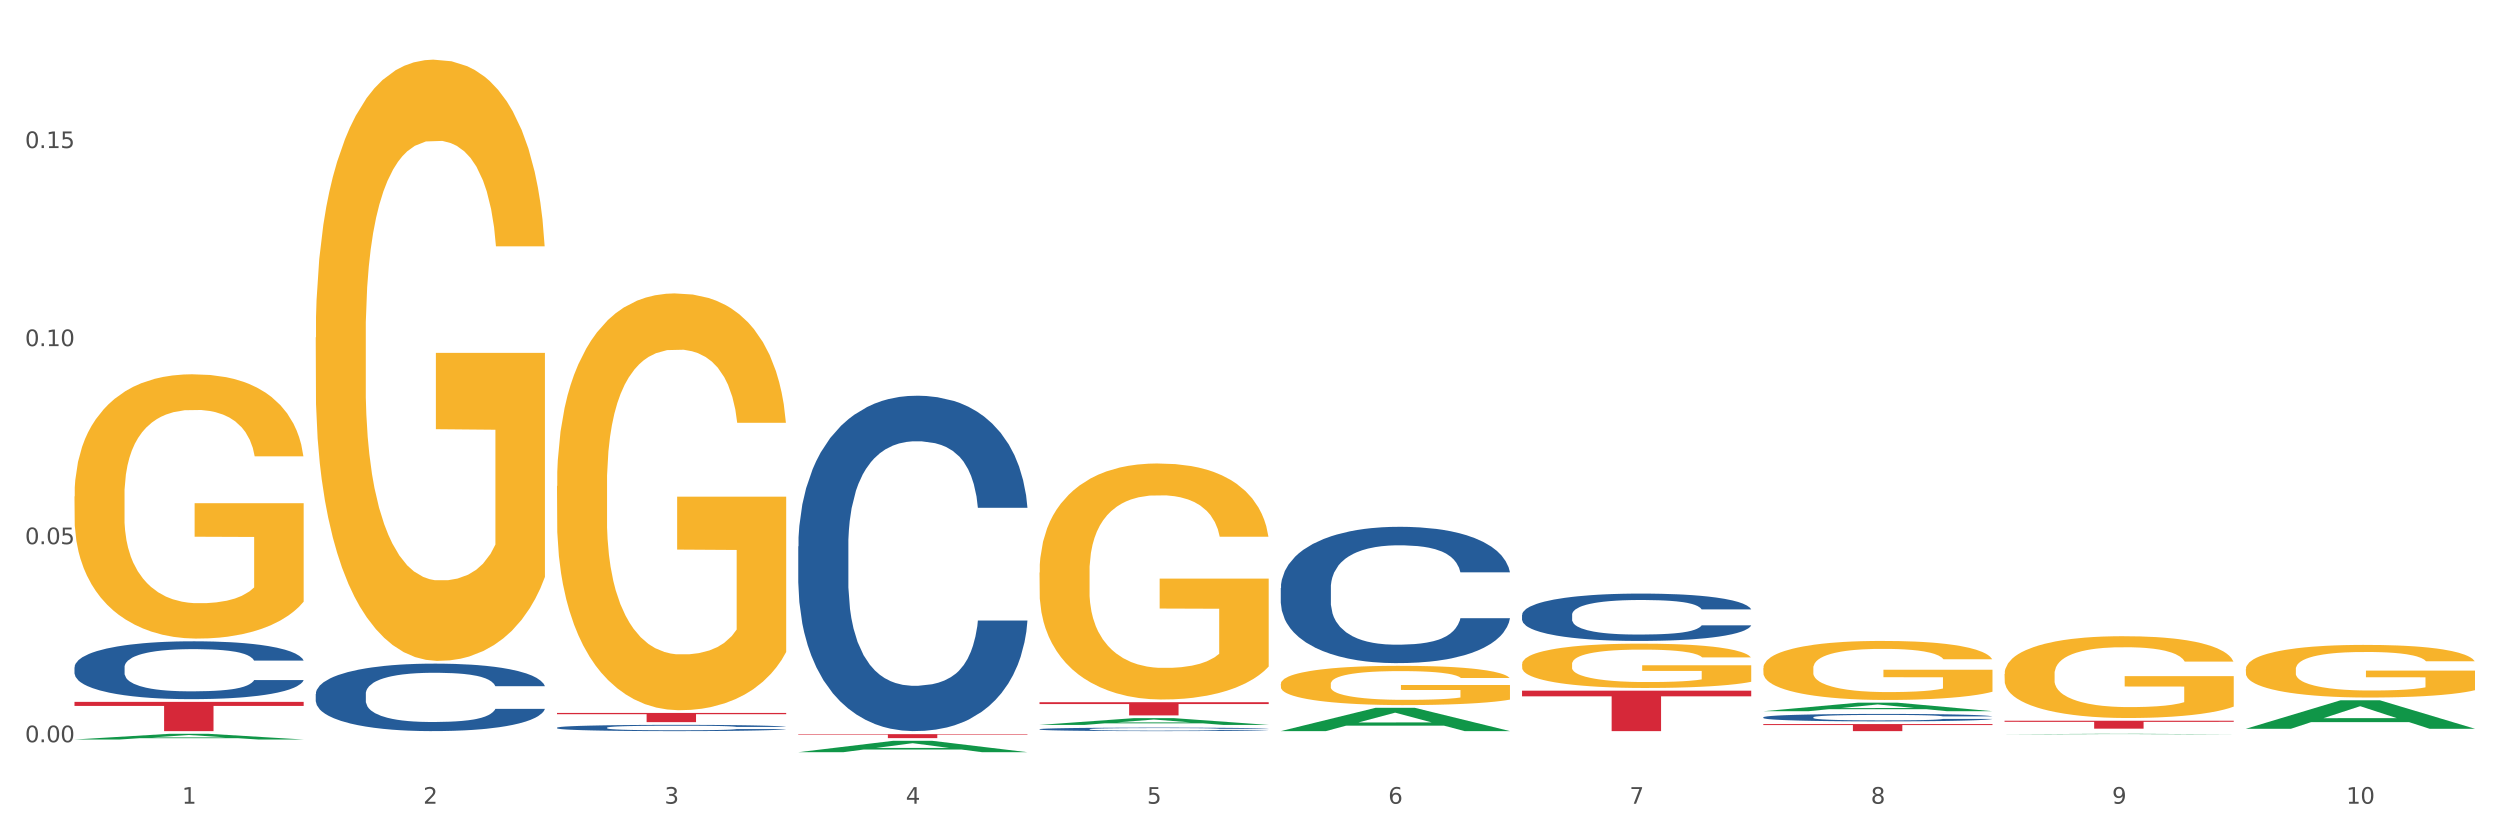 <?xml version="1.0" encoding="utf-8" standalone="no"?>
<!DOCTYPE svg PUBLIC "-//W3C//DTD SVG 1.1//EN"
  "http://www.w3.org/Graphics/SVG/1.1/DTD/svg11.dtd">
<svg xmlns:xlink="http://www.w3.org/1999/xlink" width="1080pt" height="360pt" viewBox="0 0 1080 360" xmlns="http://www.w3.org/2000/svg" version="1.1">
 <rect x="0" y="0" width="1080" height="360" fill="#333333" stroke="none"/>
 <defs>
  <style type="text/css">*{stroke-linejoin: round; stroke-linecap: butt}</style>
 </defs>
 <g id="figure_1">
  <g id="patch_1">
   <path d="M 0 360 
L 1080 360 
L 1080 0 
L 0 0 
z
" style="fill: #ffffff; stroke: #ffffff; stroke-linejoin: miter"/>
  </g>
  <g id="axes_1">
   <g id="matplotlib.axis_1">
    <g id="xtick_1">
     <g id="text_1">
      <!-- 1 -->
      <g style="fill: #4d4d4d" transform="translate(78.627 347.204) scale(0.096 -0.096)">
       <defs>
        <path id="DejaVuSans-31" d="M 794 531 
L 1825 531 
L 1825 4091 
L 703 3866 
L 703 4441 
L 1819 4666 
L 2450 4666 
L 2450 531 
L 3481 531 
L 3481 0 
L 794 0 
L 794 531 
z
" transform="scale(0.016)"/>
       </defs>
       <use xlink:href="#DejaVuSans-31"/>
      </g>
     </g>
    </g>
    <g id="xtick_2">
     <g id="text_2">
      <!-- 2 -->
      <g style="fill: #4d4d4d" transform="translate(182.851 347.204) scale(0.096 -0.096)">
       <defs>
        <path id="DejaVuSans-32" d="M 1228 531 
L 3431 531 
L 3431 0 
L 469 0 
L 469 531 
Q 828 903 1448 1529 
Q 2069 2156 2228 2338 
Q 2531 2678 2651 2914 
Q 2772 3150 2772 3378 
Q 2772 3750 2511 3984 
Q 2250 4219 1831 4219 
Q 1534 4219 1204 4116 
Q 875 4013 500 3803 
L 500 4441 
Q 881 4594 1212 4672 
Q 1544 4750 1819 4750 
Q 2544 4750 2975 4387 
Q 3406 4025 3406 3419 
Q 3406 3131 3298 2873 
Q 3191 2616 2906 2266 
Q 2828 2175 2409 1742 
Q 1991 1309 1228 531 
z
" transform="scale(0.016)"/>
       </defs>
       <use xlink:href="#DejaVuSans-32"/>
      </g>
     </g>
    </g>
    <g id="xtick_3">
     <g id="text_3">
      <!-- 3 -->
      <g style="fill: #4d4d4d" transform="translate(287.074 347.204) scale(0.096 -0.096)">
       <defs>
        <path id="DejaVuSans-33" d="M 2597 2516 
Q 3050 2419 3304 2112 
Q 3559 1806 3559 1356 
Q 3559 666 3084 287 
Q 2609 -91 1734 -91 
Q 1441 -91 1130 -33 
Q 819 25 488 141 
L 488 750 
Q 750 597 1062 519 
Q 1375 441 1716 441 
Q 2309 441 2620 675 
Q 2931 909 2931 1356 
Q 2931 1769 2642 2001 
Q 2353 2234 1838 2234 
L 1294 2234 
L 1294 2753 
L 1863 2753 
Q 2328 2753 2575 2939 
Q 2822 3125 2822 3475 
Q 2822 3834 2567 4026 
Q 2313 4219 1838 4219 
Q 1578 4219 1281 4162 
Q 984 4106 628 3988 
L 628 4550 
Q 988 4650 1302 4700 
Q 1616 4750 1894 4750 
Q 2613 4750 3031 4423 
Q 3450 4097 3450 3541 
Q 3450 3153 3228 2886 
Q 3006 2619 2597 2516 
z
" transform="scale(0.016)"/>
       </defs>
       <use xlink:href="#DejaVuSans-33"/>
      </g>
     </g>
    </g>
    <g id="xtick_4">
     <g id="text_4">
      <!-- 4 -->
      <g style="fill: #4d4d4d" transform="translate(391.298 347.204) scale(0.096 -0.096)">
       <defs>
        <path id="DejaVuSans-34" d="M 2419 4116 
L 825 1625 
L 2419 1625 
L 2419 4116 
z
M 2253 4666 
L 3047 4666 
L 3047 1625 
L 3713 1625 
L 3713 1100 
L 3047 1100 
L 3047 0 
L 2419 0 
L 2419 1100 
L 313 1100 
L 313 1709 
L 2253 4666 
z
" transform="scale(0.016)"/>
       </defs>
       <use xlink:href="#DejaVuSans-34"/>
      </g>
     </g>
    </g>
    <g id="xtick_5">
     <g id="text_5">
      <!-- 5 -->
      <g style="fill: #4d4d4d" transform="translate(495.522 347.204) scale(0.096 -0.096)">
       <defs>
        <path id="DejaVuSans-35" d="M 691 4666 
L 3169 4666 
L 3169 4134 
L 1269 4134 
L 1269 2991 
Q 1406 3038 1543 3061 
Q 1681 3084 1819 3084 
Q 2600 3084 3056 2656 
Q 3513 2228 3513 1497 
Q 3513 744 3044 326 
Q 2575 -91 1722 -91 
Q 1428 -91 1123 -41 
Q 819 9 494 109 
L 494 744 
Q 775 591 1075 516 
Q 1375 441 1709 441 
Q 2250 441 2565 725 
Q 2881 1009 2881 1497 
Q 2881 1984 2565 2268 
Q 2250 2553 1709 2553 
Q 1456 2553 1204 2497 
Q 953 2441 691 2322 
L 691 4666 
z
" transform="scale(0.016)"/>
       </defs>
       <use xlink:href="#DejaVuSans-35"/>
      </g>
     </g>
    </g>
    <g id="xtick_6">
     <g id="text_6">
      <!-- 6 -->
      <g style="fill: #4d4d4d" transform="translate(599.745 347.204) scale(0.096 -0.096)">
       <defs>
        <path id="DejaVuSans-36" d="M 2113 2584 
Q 1688 2584 1439 2293 
Q 1191 2003 1191 1497 
Q 1191 994 1439 701 
Q 1688 409 2113 409 
Q 2538 409 2786 701 
Q 3034 994 3034 1497 
Q 3034 2003 2786 2293 
Q 2538 2584 2113 2584 
z
M 3366 4563 
L 3366 3988 
Q 3128 4100 2886 4159 
Q 2644 4219 2406 4219 
Q 1781 4219 1451 3797 
Q 1122 3375 1075 2522 
Q 1259 2794 1537 2939 
Q 1816 3084 2150 3084 
Q 2853 3084 3261 2657 
Q 3669 2231 3669 1497 
Q 3669 778 3244 343 
Q 2819 -91 2113 -91 
Q 1303 -91 875 529 
Q 447 1150 447 2328 
Q 447 3434 972 4092 
Q 1497 4750 2381 4750 
Q 2619 4750 2861 4703 
Q 3103 4656 3366 4563 
z
" transform="scale(0.016)"/>
       </defs>
       <use xlink:href="#DejaVuSans-36"/>
      </g>
     </g>
    </g>
    <g id="xtick_7">
     <g id="text_7">
      <!-- 7 -->
      <g style="fill: #4d4d4d" transform="translate(703.969 347.204) scale(0.096 -0.096)">
       <defs>
        <path id="DejaVuSans-37" d="M 525 4666 
L 3525 4666 
L 3525 4397 
L 1831 0 
L 1172 0 
L 2766 4134 
L 525 4134 
L 525 4666 
z
" transform="scale(0.016)"/>
       </defs>
       <use xlink:href="#DejaVuSans-37"/>
      </g>
     </g>
    </g>
    <g id="xtick_8">
     <g id="text_8">
      <!-- 8 -->
      <g style="fill: #4d4d4d" transform="translate(808.193 347.204) scale(0.096 -0.096)">
       <defs>
        <path id="DejaVuSans-38" d="M 2034 2216 
Q 1584 2216 1326 1975 
Q 1069 1734 1069 1313 
Q 1069 891 1326 650 
Q 1584 409 2034 409 
Q 2484 409 2743 651 
Q 3003 894 3003 1313 
Q 3003 1734 2745 1975 
Q 2488 2216 2034 2216 
z
M 1403 2484 
Q 997 2584 770 2862 
Q 544 3141 544 3541 
Q 544 4100 942 4425 
Q 1341 4750 2034 4750 
Q 2731 4750 3128 4425 
Q 3525 4100 3525 3541 
Q 3525 3141 3298 2862 
Q 3072 2584 2669 2484 
Q 3125 2378 3379 2068 
Q 3634 1759 3634 1313 
Q 3634 634 3220 271 
Q 2806 -91 2034 -91 
Q 1263 -91 848 271 
Q 434 634 434 1313 
Q 434 1759 690 2068 
Q 947 2378 1403 2484 
z
M 1172 3481 
Q 1172 3119 1398 2916 
Q 1625 2713 2034 2713 
Q 2441 2713 2670 2916 
Q 2900 3119 2900 3481 
Q 2900 3844 2670 4047 
Q 2441 4250 2034 4250 
Q 1625 4250 1398 4047 
Q 1172 3844 1172 3481 
z
" transform="scale(0.016)"/>
       </defs>
       <use xlink:href="#DejaVuSans-38"/>
      </g>
     </g>
    </g>
    <g id="xtick_9">
     <g id="text_9">
      <!-- 9 -->
      <g style="fill: #4d4d4d" transform="translate(912.416 347.204) scale(0.096 -0.096)">
       <defs>
        <path id="DejaVuSans-39" d="M 703 97 
L 703 672 
Q 941 559 1184 500 
Q 1428 441 1663 441 
Q 2288 441 2617 861 
Q 2947 1281 2994 2138 
Q 2813 1869 2534 1725 
Q 2256 1581 1919 1581 
Q 1219 1581 811 2004 
Q 403 2428 403 3163 
Q 403 3881 828 4315 
Q 1253 4750 1959 4750 
Q 2769 4750 3195 4129 
Q 3622 3509 3622 2328 
Q 3622 1225 3098 567 
Q 2575 -91 1691 -91 
Q 1453 -91 1209 -44 
Q 966 3 703 97 
z
M 1959 2075 
Q 2384 2075 2632 2365 
Q 2881 2656 2881 3163 
Q 2881 3666 2632 3958 
Q 2384 4250 1959 4250 
Q 1534 4250 1286 3958 
Q 1038 3666 1038 3163 
Q 1038 2656 1286 2365 
Q 1534 2075 1959 2075 
z
" transform="scale(0.016)"/>
       </defs>
       <use xlink:href="#DejaVuSans-39"/>
      </g>
     </g>
    </g>
    <g id="xtick_10">
     <g id="text_10">
      <!-- 10 -->
      <g style="fill: #4d4d4d" transform="translate(1013.586 347.204) scale(0.096 -0.096)">
       <defs>
        <path id="DejaVuSans-30" d="M 2034 4250 
Q 1547 4250 1301 3770 
Q 1056 3291 1056 2328 
Q 1056 1369 1301 889 
Q 1547 409 2034 409 
Q 2525 409 2770 889 
Q 3016 1369 3016 2328 
Q 3016 3291 2770 3770 
Q 2525 4250 2034 4250 
z
M 2034 4750 
Q 2819 4750 3233 4129 
Q 3647 3509 3647 2328 
Q 3647 1150 3233 529 
Q 2819 -91 2034 -91 
Q 1250 -91 836 529 
Q 422 1150 422 2328 
Q 422 3509 836 4129 
Q 1250 4750 2034 4750 
z
" transform="scale(0.016)"/>
       </defs>
       <use xlink:href="#DejaVuSans-31"/>
       <use xlink:href="#DejaVuSans-30" transform="translate(63.623 0)"/>
      </g>
     </g>
    </g>
    <g id="xtick_11"/>
    <g id="xtick_12"/>
    <g id="xtick_13"/>
    <g id="xtick_14"/>
    <g id="xtick_15"/>
    <g id="xtick_16"/>
    <g id="xtick_17"/>
    <g id="xtick_18"/>
    <g id="xtick_19"/>
   </g>
   <g id="matplotlib.axis_2">
    <g id="ytick_1">
     <g id="text_11">
      <!-- 0.00 -->
      <g style="fill: #4d4d4d" transform="translate(10.8 320.652) scale(0.096 -0.096)">
       <defs>
        <path id="DejaVuSans-2e" d="M 684 794 
L 1344 794 
L 1344 0 
L 684 0 
L 684 794 
z
" transform="scale(0.016)"/>
       </defs>
       <use xlink:href="#DejaVuSans-30"/>
       <use xlink:href="#DejaVuSans-2e" transform="translate(63.623 0)"/>
       <use xlink:href="#DejaVuSans-30" transform="translate(95.41 0)"/>
       <use xlink:href="#DejaVuSans-30" transform="translate(159.033 0)"/>
      </g>
     </g>
    </g>
    <g id="ytick_2">
     <g id="text_12">
      <!-- 0.05 -->
      <g style="fill: #4d4d4d" transform="translate(10.8 235.09) scale(0.096 -0.096)">
       <use xlink:href="#DejaVuSans-30"/>
       <use xlink:href="#DejaVuSans-2e" transform="translate(63.623 0)"/>
       <use xlink:href="#DejaVuSans-30" transform="translate(95.41 0)"/>
       <use xlink:href="#DejaVuSans-35" transform="translate(159.033 0)"/>
      </g>
     </g>
    </g>
    <g id="ytick_3">
     <g id="text_13">
      <!-- 0.10 -->
      <g style="fill: #4d4d4d" transform="translate(10.8 149.529) scale(0.096 -0.096)">
       <use xlink:href="#DejaVuSans-30"/>
       <use xlink:href="#DejaVuSans-2e" transform="translate(63.623 0)"/>
       <use xlink:href="#DejaVuSans-31" transform="translate(95.41 0)"/>
       <use xlink:href="#DejaVuSans-30" transform="translate(159.033 0)"/>
      </g>
     </g>
    </g>
    <g id="ytick_4">
     <g id="text_14">
      <!-- 0.15 -->
      <g style="fill: #4d4d4d" transform="translate(10.8 63.967) scale(0.096 -0.096)">
       <use xlink:href="#DejaVuSans-30"/>
       <use xlink:href="#DejaVuSans-2e" transform="translate(63.623 0)"/>
       <use xlink:href="#DejaVuSans-31" transform="translate(95.41 0)"/>
       <use xlink:href="#DejaVuSans-35" transform="translate(159.033 0)"/>
      </g>
     </g>
    </g>
    <g id="ytick_5"/>
    <g id="ytick_6"/>
    <g id="ytick_7"/>
    <g id="ytick_8"/>
   </g>
   <g id="PolyCollection_1">
    <path d="M 32.175 319.466 
L 32.277 319.464 
L 73.107 317.007 
L 90.051 317.005 
L 131.187 319.471 
L 111.589 319.471 
L 102.709 318.897 
L 60.552 318.897 
L 60.246 318.906 
L 51.671 319.471 
L 32.175 319.471 
L 32.175 319.466 
L 65.86 318.554 
L 97.401 318.552 
L 81.783 317.531 
L 81.579 317.526 
L 81.375 317.533 
L 65.758 318.552 
L 65.86 318.554 
L 32.175 319.466 
z
" clip-path="url(#p1746f961ae)" style="fill: #109648"/>
    <path d="M 240.622 314.351 
L 240.739 314.349 
L 240.739 314.28 
L 241.09 314.186 
L 242.378 314.013 
L 244.016 313.882 
L 246.825 313.729 
L 248.347 313.665 
L 250.336 313.594 
L 254.432 313.478 
L 259.114 313.379 
L 262.391 313.324 
L 264.849 313.29 
L 270.349 313.228 
L 273.509 313.201 
L 276.786 313.179 
L 279.595 313.164 
L 284.277 313.147 
L 288.022 313.139 
L 292.352 313.137 
L 295.98 313.139 
L 300.779 313.149 
L 307.801 313.179 
L 310.493 313.196 
L 314.121 313.226 
L 317.866 313.265 
L 320.909 313.305 
L 324.42 313.361 
L 328.048 313.436 
L 331.559 313.529 
L 334.017 313.616 
L 336.007 313.707 
L 337.762 313.818 
L 339.049 313.939 
L 339.635 314.04 
L 318.217 314.04 
L 317.632 313.949 
L 316.462 313.85 
L 315.291 313.784 
L 314.004 313.729 
L 312.014 313.668 
L 310.259 313.628 
L 307.333 313.581 
L 304.641 313.552 
L 302.417 313.534 
L 299.725 313.519 
L 293.991 313.505 
L 289.894 313.505 
L 287.32 313.51 
L 284.16 313.522 
L 281.468 313.539 
L 278.308 313.569 
L 275.85 313.601 
L 273.392 313.643 
L 271.988 313.673 
L 269.881 313.727 
L 268.477 313.771 
L 266.604 313.848 
L 265.551 313.902 
L 263.678 314.043 
L 262.859 314.147 
L 262.508 314.218 
L 262.274 314.297 
L 262.274 314.682 
L 262.976 314.855 
L 263.561 314.929 
L 264.498 315.013 
L 266.253 315.122 
L 268.828 315.228 
L 271.52 315.304 
L 273.743 315.351 
L 275.85 315.386 
L 277.957 315.413 
L 280.532 315.438 
L 282.638 315.453 
L 285.798 315.467 
L 289.543 315.475 
L 292.469 315.475 
L 298.438 315.462 
L 301.13 315.45 
L 303.705 315.433 
L 306.513 315.406 
L 308.737 315.376 
L 310.025 315.354 
L 312.131 315.307 
L 313.77 315.258 
L 315.174 315.201 
L 316.11 315.151 
L 317.164 315.077 
L 317.983 314.993 
L 318.217 314.949 
L 339.635 314.949 
L 339.167 315.038 
L 338.347 315.124 
L 336.709 315.24 
L 335.421 315.307 
L 333.432 315.388 
L 331.325 315.458 
L 328.399 315.534 
L 325.707 315.591 
L 322.899 315.64 
L 319.856 315.685 
L 314.355 315.746 
L 312.365 315.764 
L 308.152 315.793 
L 304.875 315.811 
L 300.077 315.828 
L 295.161 315.838 
L 290.011 315.84 
L 285.447 315.835 
L 280.414 315.82 
L 277.254 315.806 
L 273.743 315.783 
L 269.647 315.749 
L 265.785 315.707 
L 262.157 315.657 
L 258.763 315.601 
L 255.603 315.537 
L 251.507 315.43 
L 248.464 315.327 
L 246.24 315.23 
L 244.718 315.149 
L 243.197 315.045 
L 242.378 314.974 
L 241.09 314.801 
L 240.622 314.64 
L 240.622 314.351 
z
" clip-path="url(#p1746f961ae)" style="fill: #255c99"/>
    <path d="M 344.846 236.047 
L 344.963 235.915 
L 344.963 232.21 
L 345.314 227.181 
L 346.601 217.919 
L 348.24 210.905 
L 351.049 202.701 
L 352.57 199.26 
L 354.56 195.423 
L 358.656 189.204 
L 363.338 183.911 
L 366.615 180.999 
L 369.072 179.147 
L 374.573 175.839 
L 377.733 174.383 
L 381.01 173.192 
L 383.819 172.398 
L 388.5 171.472 
L 392.245 171.075 
L 396.576 170.943 
L 400.204 171.075 
L 405.002 171.604 
L 412.025 173.192 
L 414.716 174.118 
L 418.344 175.706 
L 422.09 177.824 
L 425.133 179.941 
L 428.644 182.984 
L 432.272 186.954 
L 435.783 191.983 
L 438.241 196.614 
L 440.23 201.51 
L 441.986 207.465 
L 443.273 213.949 
L 443.858 219.374 
L 422.441 219.374 
L 421.856 214.478 
L 420.685 209.185 
L 419.515 205.612 
L 418.227 202.701 
L 416.238 199.393 
L 414.482 197.276 
L 411.556 194.761 
L 408.865 193.173 
L 406.641 192.247 
L 403.949 191.453 
L 398.214 190.659 
L 394.118 190.659 
L 391.543 190.924 
L 388.383 191.586 
L 385.691 192.512 
L 382.531 194.1 
L 380.074 195.82 
L 377.616 198.07 
L 376.211 199.657 
L 374.105 202.569 
L 372.7 204.951 
L 370.828 209.053 
L 369.775 211.964 
L 367.902 219.506 
L 367.083 225.064 
L 366.732 228.902 
L 366.498 233.136 
L 366.498 253.779 
L 367.2 263.042 
L 367.785 267.012 
L 368.721 271.511 
L 370.477 277.333 
L 373.052 283.023 
L 375.743 287.125 
L 377.967 289.64 
L 380.074 291.492 
L 382.18 292.948 
L 384.755 294.271 
L 386.862 295.065 
L 390.022 295.859 
L 393.767 296.256 
L 396.693 296.256 
L 402.662 295.594 
L 405.353 294.933 
L 407.928 294.006 
L 410.737 292.551 
L 412.961 290.963 
L 414.248 289.772 
L 416.355 287.258 
L 417.993 284.611 
L 419.398 281.568 
L 420.334 278.921 
L 421.387 274.951 
L 422.207 270.452 
L 422.441 268.07 
L 443.858 268.07 
L 443.39 272.834 
L 442.571 277.465 
L 440.932 283.685 
L 439.645 287.258 
L 437.655 291.624 
L 435.549 295.33 
L 432.623 299.432 
L 429.931 302.475 
L 427.122 305.122 
L 424.079 307.504 
L 418.579 310.812 
L 416.589 311.738 
L 412.376 313.326 
L 409.099 314.252 
L 404.3 315.179 
L 399.385 315.708 
L 394.235 315.84 
L 389.671 315.576 
L 384.638 314.782 
L 381.478 313.988 
L 377.967 312.797 
L 373.871 310.944 
L 370.009 308.695 
L 366.38 306.048 
L 362.986 303.004 
L 359.826 299.564 
L 355.73 293.874 
L 352.687 288.316 
L 350.464 283.156 
L 348.942 278.789 
L 347.421 273.231 
L 346.601 269.394 
L 345.314 260.131 
L 344.846 251.529 
L 344.846 236.047 
z
" clip-path="url(#p1746f961ae)" style="fill: #255c99"/>
    <path d="M 449.069 315.009 
L 449.187 315.007 
L 449.187 314.969 
L 449.538 314.916 
L 450.825 314.82 
L 452.464 314.746 
L 455.272 314.661 
L 456.794 314.625 
L 458.783 314.585 
L 462.88 314.52 
L 467.561 314.465 
L 470.838 314.435 
L 473.296 314.415 
L 478.797 314.381 
L 481.957 314.366 
L 485.234 314.353 
L 488.042 314.345 
L 492.724 314.335 
L 496.469 314.331 
L 500.799 314.33 
L 504.427 314.331 
L 509.226 314.337 
L 516.248 314.353 
L 518.94 314.363 
L 522.568 314.38 
L 526.313 314.402 
L 529.356 314.424 
L 532.867 314.455 
L 536.495 314.497 
L 540.006 314.549 
L 542.464 314.597 
L 544.454 314.649 
L 546.209 314.711 
L 547.497 314.778 
L 548.082 314.835 
L 526.664 314.835 
L 526.079 314.784 
L 524.909 314.729 
L 523.738 314.691 
L 522.451 314.661 
L 520.461 314.626 
L 518.706 314.604 
L 515.78 314.578 
L 513.088 314.562 
L 510.864 314.552 
L 508.173 314.544 
L 502.438 314.535 
L 498.342 314.535 
L 495.767 314.538 
L 492.607 314.545 
L 489.915 314.555 
L 486.755 314.571 
L 484.297 314.589 
L 481.84 314.613 
L 480.435 314.629 
L 478.328 314.66 
L 476.924 314.684 
L 475.051 314.727 
L 473.998 314.757 
L 472.126 314.836 
L 471.306 314.894 
L 470.955 314.934 
L 470.721 314.978 
L 470.721 315.193 
L 471.423 315.29 
L 472.009 315.331 
L 472.945 315.378 
L 474.7 315.439 
L 477.275 315.498 
L 479.967 315.541 
L 482.191 315.567 
L 484.297 315.586 
L 486.404 315.602 
L 488.979 315.615 
L 491.085 315.624 
L 494.245 315.632 
L 497.991 315.636 
L 500.916 315.636 
L 506.885 315.629 
L 509.577 315.622 
L 512.152 315.613 
L 514.961 315.597 
L 517.184 315.581 
L 518.472 315.568 
L 520.578 315.542 
L 522.217 315.515 
L 523.621 315.483 
L 524.558 315.455 
L 525.611 315.414 
L 526.43 315.367 
L 526.664 315.342 
L 548.082 315.342 
L 547.614 315.392 
L 546.795 315.44 
L 545.156 315.505 
L 543.869 315.542 
L 541.879 315.588 
L 539.772 315.626 
L 536.846 315.669 
L 534.155 315.701 
L 531.346 315.728 
L 528.303 315.753 
L 522.802 315.788 
L 520.813 315.797 
L 516.599 315.814 
L 513.322 315.824 
L 508.524 315.833 
L 503.608 315.839 
L 498.459 315.84 
L 493.894 315.837 
L 488.862 315.829 
L 485.702 315.821 
L 482.191 315.808 
L 478.094 315.789 
L 474.232 315.766 
L 470.604 315.738 
L 467.21 315.706 
L 464.05 315.671 
L 459.954 315.611 
L 456.911 315.553 
L 454.687 315.5 
L 453.166 315.454 
L 451.644 315.396 
L 450.825 315.356 
L 449.538 315.26 
L 449.069 315.17 
L 449.069 315.009 
z
" clip-path="url(#p1746f961ae)" style="fill: #255c99"/>
    <path d="M 553.293 254.038 
L 553.41 253.984 
L 553.41 252.478 
L 553.761 250.434 
L 555.049 246.669 
L 556.687 243.818 
L 559.496 240.483 
L 561.017 239.085 
L 563.007 237.525 
L 567.103 234.997 
L 571.785 232.846 
L 575.062 231.662 
L 577.52 230.909 
L 583.02 229.565 
L 586.18 228.973 
L 589.457 228.489 
L 592.266 228.166 
L 596.948 227.79 
L 600.693 227.628 
L 605.023 227.575 
L 608.651 227.628 
L 613.45 227.844 
L 620.472 228.489 
L 623.164 228.866 
L 626.792 229.511 
L 630.537 230.372 
L 633.58 231.232 
L 637.091 232.469 
L 640.719 234.083 
L 644.23 236.127 
L 646.688 238.009 
L 648.677 239.999 
L 650.433 242.42 
L 651.72 245.055 
L 652.306 247.261 
L 630.888 247.261 
L 630.303 245.27 
L 629.132 243.119 
L 627.962 241.667 
L 626.675 240.483 
L 624.685 239.139 
L 622.929 238.278 
L 620.004 237.256 
L 617.312 236.611 
L 615.088 236.234 
L 612.396 235.912 
L 606.661 235.589 
L 602.565 235.589 
L 599.99 235.696 
L 596.83 235.965 
L 594.139 236.342 
L 590.979 236.987 
L 588.521 237.687 
L 586.063 238.601 
L 584.659 239.246 
L 582.552 240.43 
L 581.148 241.398 
L 579.275 243.065 
L 578.222 244.248 
L 576.349 247.314 
L 575.53 249.573 
L 575.179 251.133 
L 574.945 252.854 
L 574.945 261.245 
L 575.647 265.01 
L 576.232 266.624 
L 577.168 268.452 
L 578.924 270.819 
L 581.499 273.132 
L 584.191 274.799 
L 586.414 275.821 
L 588.521 276.574 
L 590.628 277.166 
L 593.202 277.704 
L 595.309 278.026 
L 598.469 278.349 
L 602.214 278.51 
L 605.14 278.51 
L 611.109 278.241 
L 613.801 277.973 
L 616.375 277.596 
L 619.184 277.004 
L 621.408 276.359 
L 622.695 275.875 
L 624.802 274.853 
L 626.441 273.777 
L 627.845 272.54 
L 628.781 271.464 
L 629.835 269.851 
L 630.654 268.022 
L 630.888 267.054 
L 652.306 267.054 
L 651.837 268.99 
L 651.018 270.873 
L 649.38 273.401 
L 648.092 274.853 
L 646.103 276.628 
L 643.996 278.134 
L 641.07 279.801 
L 638.378 281.038 
L 635.569 282.114 
L 632.526 283.082 
L 627.026 284.427 
L 625.036 284.803 
L 620.823 285.449 
L 617.546 285.825 
L 612.747 286.202 
L 607.832 286.417 
L 602.682 286.471 
L 598.118 286.363 
L 593.085 286.04 
L 589.925 285.718 
L 586.414 285.234 
L 582.318 284.481 
L 578.456 283.566 
L 574.828 282.491 
L 571.434 281.253 
L 568.274 279.855 
L 564.177 277.542 
L 561.135 275.283 
L 558.911 273.186 
L 557.389 271.411 
L 555.868 269.152 
L 555.049 267.592 
L 553.761 263.827 
L 553.293 260.331 
L 553.293 254.038 
z
" clip-path="url(#p1746f961ae)" style="fill: #255c99"/>
    <path d="M 657.517 265.621 
L 657.634 265.602 
L 657.634 265.079 
L 657.985 264.369 
L 659.272 263.061 
L 660.911 262.07 
L 663.72 260.911 
L 665.241 260.426 
L 667.231 259.884 
L 671.327 259.005 
L 676.008 258.258 
L 679.285 257.847 
L 681.743 257.585 
L 687.244 257.118 
L 690.404 256.912 
L 693.681 256.744 
L 696.49 256.632 
L 701.171 256.501 
L 704.916 256.445 
L 709.247 256.427 
L 712.875 256.445 
L 717.673 256.52 
L 724.695 256.744 
L 727.387 256.875 
L 731.015 257.099 
L 734.76 257.398 
L 737.803 257.697 
L 741.314 258.127 
L 744.943 258.688 
L 748.454 259.398 
L 750.911 260.052 
L 752.901 260.743 
L 754.657 261.584 
L 755.944 262.5 
L 756.529 263.266 
L 735.112 263.266 
L 734.526 262.575 
L 733.356 261.827 
L 732.186 261.323 
L 730.898 260.911 
L 728.909 260.444 
L 727.153 260.145 
L 724.227 259.79 
L 721.535 259.566 
L 719.312 259.435 
L 716.62 259.323 
L 710.885 259.211 
L 706.789 259.211 
L 704.214 259.248 
L 701.054 259.342 
L 698.362 259.473 
L 695.202 259.697 
L 692.745 259.94 
L 690.287 260.257 
L 688.882 260.482 
L 686.776 260.893 
L 685.371 261.229 
L 683.499 261.808 
L 682.445 262.22 
L 680.573 263.285 
L 679.754 264.07 
L 679.402 264.612 
L 679.168 265.21 
L 679.168 268.125 
L 679.871 269.433 
L 680.456 269.993 
L 681.392 270.629 
L 683.148 271.451 
L 685.722 272.255 
L 688.414 272.834 
L 690.638 273.189 
L 692.745 273.45 
L 694.851 273.656 
L 697.426 273.843 
L 699.533 273.955 
L 702.693 274.067 
L 706.438 274.123 
L 709.364 274.123 
L 715.332 274.03 
L 718.024 273.936 
L 720.599 273.806 
L 723.408 273.6 
L 725.632 273.376 
L 726.919 273.208 
L 729.026 272.853 
L 730.664 272.479 
L 732.069 272.049 
L 733.005 271.675 
L 734.058 271.115 
L 734.877 270.479 
L 735.112 270.143 
L 756.529 270.143 
L 756.061 270.816 
L 755.242 271.47 
L 753.603 272.348 
L 752.316 272.853 
L 750.326 273.469 
L 748.22 273.992 
L 745.294 274.572 
L 742.602 275.002 
L 739.793 275.375 
L 736.75 275.712 
L 731.249 276.179 
L 729.26 276.31 
L 725.046 276.534 
L 721.769 276.665 
L 716.971 276.795 
L 712.055 276.87 
L 706.906 276.889 
L 702.341 276.852 
L 697.309 276.739 
L 694.149 276.627 
L 690.638 276.459 
L 686.542 276.197 
L 682.679 275.88 
L 679.051 275.506 
L 675.657 275.076 
L 672.497 274.59 
L 668.401 273.787 
L 665.358 273.002 
L 663.134 272.273 
L 661.613 271.657 
L 660.091 270.872 
L 659.272 270.33 
L 657.985 269.022 
L 657.517 267.807 
L 657.517 265.621 
z
" clip-path="url(#p1746f961ae)" style="fill: #255c99"/>
    <path d="M 761.74 309.86 
L 761.857 309.857 
L 761.857 309.775 
L 762.208 309.663 
L 763.496 309.457 
L 765.134 309.3 
L 767.943 309.118 
L 769.465 309.041 
L 771.454 308.956 
L 775.551 308.817 
L 780.232 308.7 
L 783.509 308.635 
L 785.967 308.594 
L 791.467 308.52 
L 794.627 308.488 
L 797.904 308.461 
L 800.713 308.443 
L 805.395 308.423 
L 809.14 308.414 
L 813.47 308.411 
L 817.098 308.414 
L 821.897 308.426 
L 828.919 308.461 
L 831.611 308.482 
L 835.239 308.517 
L 838.984 308.564 
L 842.027 308.611 
L 845.538 308.679 
L 849.166 308.767 
L 852.677 308.879 
L 855.135 308.982 
L 857.125 309.091 
L 858.88 309.224 
L 860.168 309.368 
L 860.753 309.489 
L 839.335 309.489 
L 838.75 309.38 
L 837.58 309.262 
L 836.409 309.183 
L 835.122 309.118 
L 833.132 309.044 
L 831.377 308.997 
L 828.451 308.941 
L 825.759 308.906 
L 823.535 308.885 
L 820.843 308.867 
L 815.109 308.85 
L 811.012 308.85 
L 808.438 308.856 
L 805.278 308.87 
L 802.586 308.891 
L 799.426 308.926 
L 796.968 308.965 
L 794.51 309.015 
L 793.106 309.05 
L 790.999 309.115 
L 789.595 309.168 
L 787.722 309.259 
L 786.669 309.324 
L 784.796 309.492 
L 783.977 309.616 
L 783.626 309.701 
L 783.392 309.795 
L 783.392 310.255 
L 784.094 310.461 
L 784.679 310.549 
L 785.616 310.649 
L 787.371 310.779 
L 789.946 310.906 
L 792.638 310.997 
L 794.862 311.053 
L 796.968 311.094 
L 799.075 311.127 
L 801.65 311.156 
L 803.756 311.174 
L 806.916 311.191 
L 810.661 311.2 
L 813.587 311.2 
L 819.556 311.186 
L 822.248 311.171 
L 824.823 311.15 
L 827.632 311.118 
L 829.855 311.082 
L 831.143 311.056 
L 833.249 311 
L 834.888 310.941 
L 836.292 310.873 
L 837.229 310.814 
L 838.282 310.726 
L 839.101 310.626 
L 839.335 310.573 
L 860.753 310.573 
L 860.285 310.679 
L 859.465 310.782 
L 857.827 310.92 
L 856.539 311 
L 854.55 311.097 
L 852.443 311.18 
L 849.517 311.271 
L 846.825 311.339 
L 844.017 311.398 
L 840.974 311.451 
L 835.473 311.524 
L 833.483 311.545 
L 829.27 311.58 
L 825.993 311.601 
L 821.195 311.622 
L 816.279 311.633 
L 811.13 311.636 
L 806.565 311.63 
L 801.533 311.613 
L 798.373 311.595 
L 794.862 311.568 
L 790.765 311.527 
L 786.903 311.477 
L 783.275 311.418 
L 779.881 311.351 
L 776.721 311.274 
L 772.625 311.147 
L 769.582 311.024 
L 767.358 310.909 
L 765.837 310.812 
L 764.315 310.688 
L 763.496 310.602 
L 762.208 310.396 
L 761.74 310.205 
L 761.74 309.86 
z
" clip-path="url(#p1746f961ae)" style="fill: #255c99"/>
    <path d="M 32.175 214.45 
L 32.292 214.345 
L 32.292 210.591 
L 32.526 207.358 
L 33.695 199.537 
L 35.448 193.071 
L 36.734 189.63 
L 38.02 186.814 
L 39.54 183.999 
L 41.41 181.079 
L 44.8 176.803 
L 46.904 174.613 
L 49.476 172.319 
L 54.152 168.982 
L 57.542 167.104 
L 61.049 165.54 
L 66.777 163.663 
L 70.517 162.829 
L 74.492 162.203 
L 79.285 161.786 
L 82.909 161.682 
L 90.858 161.994 
L 97.638 162.933 
L 100.911 163.663 
L 105.119 164.914 
L 107.34 165.749 
L 110.964 167.417 
L 114.705 169.607 
L 117.277 171.484 
L 121.134 175.03 
L 124.057 178.576 
L 126.745 182.956 
L 128.148 185.98 
L 129.2 188.796 
L 130.135 192.028 
L 131.071 197.138 
L 110.029 197.138 
L 109.211 193.488 
L 107.925 190.047 
L 106.054 186.71 
L 104.418 184.624 
L 101.612 182.017 
L 99.041 180.349 
L 96.352 179.097 
L 93.079 178.054 
L 90.507 177.533 
L 86.883 177.116 
L 79.752 177.22 
L 74.96 178.054 
L 71.686 179.097 
L 69.582 180.036 
L 67.712 181.079 
L 65.608 182.539 
L 63.153 184.728 
L 61.399 186.71 
L 59.646 189.213 
L 58.243 191.716 
L 56.957 194.636 
L 55.905 197.764 
L 55.087 200.997 
L 54.386 204.96 
L 53.801 211.53 
L 53.801 225.817 
L 54.035 229.049 
L 54.619 233.325 
L 55.321 236.558 
L 56.49 240.416 
L 57.542 243.023 
L 59.529 246.778 
L 61.75 249.906 
L 63.504 251.888 
L 65.257 253.556 
L 68.296 255.85 
L 71.686 257.728 
L 74.609 258.875 
L 78.583 259.918 
L 81.272 260.335 
L 83.61 260.543 
L 89.338 260.543 
L 93.429 260.23 
L 97.988 259.5 
L 101.495 258.562 
L 104.418 257.415 
L 107.691 255.538 
L 109.795 253.765 
L 109.795 231.969 
L 84.078 231.865 
L 84.078 217.37 
L 131.187 217.37 
L 131.187 259.918 
L 129.2 262.108 
L 126.979 264.089 
L 124.641 265.862 
L 121.134 268.052 
L 116.926 270.137 
L 113.185 271.597 
L 109.211 272.849 
L 104.535 273.996 
L 98.456 275.039 
L 94.715 275.456 
L 90.039 275.769 
L 84.545 275.873 
L 79.752 275.665 
L 75.076 275.143 
L 70.167 274.205 
L 65.374 272.849 
L 61.75 271.493 
L 58.126 269.825 
L 54.269 267.635 
L 51.229 265.549 
L 48.891 263.672 
L 46.32 261.273 
L 43.514 258.145 
L 41.41 255.329 
L 39.54 252.409 
L 37.552 248.655 
L 36.15 245.422 
L 34.747 241.355 
L 33.928 238.331 
L 32.993 233.638 
L 32.292 227.068 
L 32.175 214.45 
z
" clip-path="url(#p1746f961ae)" style="fill: #f7b32b"/>
    <path d="M 136.399 145.795 
L 136.516 145.558 
L 136.516 137.018 
L 136.749 129.664 
L 137.918 111.872 
L 139.672 97.164 
L 140.958 89.336 
L 142.244 82.931 
L 143.763 76.525 
L 145.634 69.883 
L 149.024 60.157 
L 151.128 55.175 
L 153.699 49.956 
L 158.375 42.365 
L 161.765 38.095 
L 165.272 34.537 
L 171 30.267 
L 174.741 28.369 
L 178.716 26.946 
L 183.508 25.997 
L 187.132 25.759 
L 195.081 26.471 
L 201.861 28.606 
L 205.135 30.267 
L 209.343 33.113 
L 211.564 35.011 
L 215.188 38.807 
L 218.928 43.789 
L 221.5 48.059 
L 225.358 56.124 
L 228.28 64.19 
L 230.969 74.153 
L 232.372 81.033 
L 233.424 87.438 
L 234.359 94.792 
L 235.294 106.416 
L 214.253 106.416 
L 213.434 98.113 
L 212.148 90.284 
L 210.278 82.693 
L 208.641 77.949 
L 205.836 72.018 
L 203.264 68.223 
L 200.576 65.376 
L 197.302 63.004 
L 194.731 61.818 
L 191.107 60.869 
L 183.976 61.106 
L 179.183 63.004 
L 175.91 65.376 
L 173.806 67.511 
L 171.936 69.883 
L 169.831 73.204 
L 167.377 78.186 
L 165.623 82.693 
L 163.87 88.387 
L 162.467 94.08 
L 161.181 100.722 
L 160.129 107.839 
L 159.311 115.193 
L 158.609 124.208 
L 158.025 139.153 
L 158.025 171.652 
L 158.259 179.006 
L 158.843 188.733 
L 159.544 196.087 
L 160.713 204.864 
L 161.765 210.794 
L 163.753 219.334 
L 165.974 226.451 
L 167.727 230.958 
L 169.481 234.754 
L 172.52 239.973 
L 175.91 244.243 
L 178.833 246.853 
L 182.807 249.225 
L 185.496 250.174 
L 187.834 250.648 
L 193.562 250.648 
L 197.653 249.936 
L 202.212 248.276 
L 205.719 246.141 
L 208.641 243.531 
L 211.915 239.261 
L 214.019 235.229 
L 214.019 185.649 
L 188.301 185.411 
L 188.301 152.437 
L 235.411 152.437 
L 235.411 249.225 
L 233.424 254.206 
L 231.203 258.714 
L 228.865 262.747 
L 225.358 267.728 
L 221.15 272.473 
L 217.409 275.794 
L 213.434 278.641 
L 208.758 281.25 
L 202.68 283.622 
L 198.939 284.571 
L 194.263 285.283 
L 188.769 285.52 
L 183.976 285.046 
L 179.3 283.859 
L 174.39 281.724 
L 169.598 278.641 
L 165.974 275.557 
L 162.35 271.761 
L 158.492 266.779 
L 155.453 262.035 
L 153.115 257.765 
L 150.543 252.309 
L 147.738 245.192 
L 145.634 238.787 
L 143.763 232.145 
L 141.776 223.605 
L 140.373 216.251 
L 138.97 206.999 
L 138.152 200.119 
L 137.217 189.444 
L 136.516 174.499 
L 136.399 145.795 
z
" clip-path="url(#p1746f961ae)" style="fill: #f7b32b"/>
    <path d="M 240.622 209.958 
L 240.739 209.794 
L 240.739 203.873 
L 240.973 198.775 
L 242.142 186.441 
L 243.895 176.245 
L 245.181 170.818 
L 246.467 166.378 
L 247.987 161.938 
L 249.857 157.333 
L 253.247 150.591 
L 255.351 147.137 
L 257.923 143.519 
L 262.599 138.257 
L 265.989 135.297 
L 269.496 132.83 
L 275.224 129.87 
L 278.965 128.554 
L 282.939 127.567 
L 287.732 126.909 
L 291.356 126.745 
L 299.305 127.238 
L 306.085 128.718 
L 309.358 129.87 
L 313.566 131.843 
L 315.788 133.159 
L 319.411 135.79 
L 323.152 139.243 
L 325.724 142.204 
L 329.581 147.795 
L 332.504 153.386 
L 335.193 160.293 
L 336.595 165.062 
L 337.647 169.503 
L 338.583 174.601 
L 339.518 182.659 
L 318.476 182.659 
L 317.658 176.903 
L 316.372 171.476 
L 314.502 166.214 
L 312.865 162.925 
L 310.06 158.813 
L 307.488 156.182 
L 304.799 154.209 
L 301.526 152.564 
L 298.954 151.742 
L 295.33 151.084 
L 288.2 151.248 
L 283.407 152.564 
L 280.134 154.209 
L 278.03 155.689 
L 276.159 157.333 
L 274.055 159.636 
L 271.6 163.089 
L 269.847 166.214 
L 268.093 170.161 
L 266.69 174.107 
L 265.405 178.712 
L 264.352 183.646 
L 263.534 188.744 
L 262.833 194.993 
L 262.248 205.353 
L 262.248 227.883 
L 262.482 232.981 
L 263.067 239.724 
L 263.768 244.822 
L 264.937 250.907 
L 265.989 255.018 
L 267.976 260.938 
L 270.197 265.872 
L 271.951 268.997 
L 273.704 271.628 
L 276.744 275.246 
L 280.134 278.206 
L 283.056 280.015 
L 287.031 281.659 
L 289.719 282.317 
L 292.057 282.646 
L 297.785 282.646 
L 301.877 282.153 
L 306.436 281.002 
L 309.943 279.522 
L 312.865 277.713 
L 316.138 274.752 
L 318.242 271.957 
L 318.242 237.586 
L 292.525 237.422 
L 292.525 214.563 
L 339.635 214.563 
L 339.635 281.659 
L 337.647 285.113 
L 335.426 288.238 
L 333.088 291.033 
L 329.581 294.487 
L 325.373 297.776 
L 321.632 300.078 
L 317.658 302.052 
L 312.982 303.861 
L 306.903 305.505 
L 303.163 306.163 
L 298.487 306.656 
L 292.992 306.821 
L 288.2 306.492 
L 283.524 305.67 
L 278.614 304.19 
L 273.821 302.052 
L 270.197 299.914 
L 266.574 297.282 
L 262.716 293.829 
L 259.677 290.54 
L 257.339 287.58 
L 254.767 283.797 
L 251.961 278.864 
L 249.857 274.424 
L 247.987 269.819 
L 246 263.899 
L 244.597 258.801 
L 243.194 252.387 
L 242.376 247.618 
L 241.441 240.217 
L 240.739 229.857 
L 240.622 209.958 
z
" clip-path="url(#p1746f961ae)" style="fill: #f7b32b"/>
    <path d="M 449.069 247.338 
L 449.186 247.244 
L 449.186 243.892 
L 449.42 241.005 
L 450.589 234.02 
L 452.343 228.246 
L 453.628 225.173 
L 454.914 222.658 
L 456.434 220.144 
L 458.304 217.536 
L 461.694 213.718 
L 463.799 211.762 
L 466.37 209.713 
L 471.046 206.733 
L 474.436 205.057 
L 477.943 203.66 
L 483.671 201.983 
L 487.412 201.238 
L 491.386 200.68 
L 496.179 200.307 
L 499.803 200.214 
L 507.752 200.493 
L 514.532 201.331 
L 517.805 201.983 
L 522.014 203.101 
L 524.235 203.846 
L 527.859 205.336 
L 531.599 207.292 
L 534.171 208.968 
L 538.029 212.135 
L 540.951 215.301 
L 543.64 219.212 
L 545.043 221.913 
L 546.095 224.428 
L 547.03 227.315 
L 547.965 231.878 
L 526.923 231.878 
L 526.105 228.618 
L 524.819 225.545 
L 522.949 222.565 
L 521.312 220.702 
L 518.507 218.374 
L 515.935 216.884 
L 513.246 215.767 
L 509.973 214.835 
L 507.401 214.37 
L 503.778 213.997 
L 496.647 214.09 
L 491.854 214.835 
L 488.581 215.767 
L 486.477 216.605 
L 484.606 217.536 
L 482.502 218.84 
L 480.047 220.796 
L 478.294 222.565 
L 476.54 224.8 
L 475.138 227.035 
L 473.852 229.643 
L 472.8 232.437 
L 471.981 235.324 
L 471.28 238.863 
L 470.696 244.73 
L 470.696 257.489 
L 470.929 260.376 
L 471.514 264.194 
L 472.215 267.081 
L 473.384 270.527 
L 474.436 272.855 
L 476.424 276.208 
L 478.645 279.002 
L 480.398 280.771 
L 482.152 282.261 
L 485.191 284.31 
L 488.581 285.986 
L 491.503 287.011 
L 495.478 287.942 
L 498.167 288.315 
L 500.505 288.501 
L 506.232 288.501 
L 510.324 288.221 
L 514.883 287.57 
L 518.39 286.731 
L 521.312 285.707 
L 524.585 284.031 
L 526.69 282.447 
L 526.69 262.983 
L 500.972 262.89 
L 500.972 249.945 
L 548.082 249.945 
L 548.082 287.942 
L 546.095 289.898 
L 543.874 291.667 
L 541.536 293.25 
L 538.029 295.206 
L 533.82 297.069 
L 530.08 298.373 
L 526.105 299.49 
L 521.429 300.515 
L 515.351 301.446 
L 511.61 301.818 
L 506.934 302.098 
L 501.44 302.191 
L 496.647 302.005 
L 491.971 301.539 
L 487.061 300.701 
L 482.268 299.49 
L 478.645 298.279 
L 475.021 296.789 
L 471.163 294.834 
L 468.124 292.971 
L 465.786 291.295 
L 463.214 289.153 
L 460.409 286.359 
L 458.304 283.844 
L 456.434 281.237 
L 454.447 277.884 
L 453.044 274.997 
L 451.641 271.365 
L 450.823 268.664 
L 449.888 264.473 
L 449.186 258.606 
L 449.069 247.338 
z
" clip-path="url(#p1746f961ae)" style="fill: #f7b32b"/>
    <path d="M 553.293 295.477 
L 553.41 295.462 
L 553.41 294.904 
L 553.644 294.423 
L 554.813 293.261 
L 556.566 292.3 
L 557.852 291.789 
L 559.138 291.37 
L 560.658 290.952 
L 562.528 290.518 
L 565.918 289.883 
L 568.022 289.557 
L 570.594 289.216 
L 575.27 288.721 
L 578.66 288.442 
L 582.167 288.209 
L 587.895 287.93 
L 591.636 287.806 
L 595.61 287.713 
L 600.403 287.651 
L 604.027 287.636 
L 611.976 287.682 
L 618.756 287.822 
L 622.029 287.93 
L 626.237 288.116 
L 628.458 288.24 
L 632.082 288.488 
L 635.823 288.813 
L 638.395 289.092 
L 642.252 289.619 
L 645.175 290.146 
L 647.863 290.797 
L 649.266 291.246 
L 650.318 291.665 
L 651.253 292.145 
L 652.189 292.905 
L 631.147 292.905 
L 630.329 292.362 
L 629.043 291.851 
L 627.173 291.355 
L 625.536 291.045 
L 622.73 290.658 
L 620.159 290.41 
L 617.47 290.224 
L 614.197 290.069 
L 611.625 289.991 
L 608.001 289.929 
L 600.87 289.945 
L 596.078 290.069 
L 592.805 290.224 
L 590.7 290.363 
L 588.83 290.518 
L 586.726 290.735 
L 584.271 291.06 
L 582.518 291.355 
L 580.764 291.727 
L 579.361 292.099 
L 578.075 292.533 
L 577.023 292.998 
L 576.205 293.478 
L 575.504 294.067 
L 574.919 295.043 
L 574.919 297.166 
L 575.153 297.647 
L 575.737 298.282 
L 576.439 298.762 
L 577.608 299.336 
L 578.66 299.723 
L 580.647 300.281 
L 582.868 300.746 
L 584.622 301.04 
L 586.375 301.288 
L 589.415 301.629 
L 592.805 301.908 
L 595.727 302.079 
L 599.702 302.234 
L 602.39 302.296 
L 604.728 302.327 
L 610.456 302.327 
L 614.548 302.28 
L 619.107 302.172 
L 622.613 302.032 
L 625.536 301.862 
L 628.809 301.583 
L 630.913 301.319 
L 630.913 298.08 
L 605.196 298.065 
L 605.196 295.911 
L 652.306 295.911 
L 652.306 302.234 
L 650.318 302.559 
L 648.097 302.853 
L 645.759 303.117 
L 642.252 303.442 
L 638.044 303.752 
L 634.303 303.969 
L 630.329 304.155 
L 625.653 304.326 
L 619.574 304.481 
L 615.833 304.543 
L 611.158 304.589 
L 605.663 304.605 
L 600.87 304.574 
L 596.195 304.496 
L 591.285 304.357 
L 586.492 304.155 
L 582.868 303.954 
L 579.244 303.706 
L 575.387 303.38 
L 572.347 303.07 
L 570.009 302.791 
L 567.438 302.435 
L 564.632 301.97 
L 562.528 301.552 
L 560.658 301.118 
L 558.67 300.56 
L 557.268 300.08 
L 555.865 299.475 
L 555.047 299.026 
L 554.111 298.328 
L 553.41 297.352 
L 553.293 295.477 
z
" clip-path="url(#p1746f961ae)" style="fill: #f7b32b"/>
    <path d="M 761.74 288.667 
L 761.857 288.644 
L 761.857 287.805 
L 762.091 287.083 
L 763.26 285.336 
L 765.013 283.892 
L 766.299 283.123 
L 767.585 282.494 
L 769.105 281.865 
L 770.975 281.213 
L 774.365 280.258 
L 776.469 279.769 
L 779.041 279.257 
L 783.717 278.511 
L 787.107 278.092 
L 790.614 277.742 
L 796.342 277.323 
L 800.083 277.137 
L 804.057 276.997 
L 808.85 276.904 
L 812.474 276.881 
L 820.423 276.95 
L 827.203 277.16 
L 830.476 277.323 
L 834.685 277.603 
L 836.906 277.789 
L 840.529 278.162 
L 844.27 278.651 
L 846.842 279.07 
L 850.7 279.862 
L 853.622 280.654 
L 856.311 281.633 
L 857.713 282.308 
L 858.766 282.937 
L 859.701 283.659 
L 860.636 284.8 
L 839.594 284.8 
L 838.776 283.985 
L 837.49 283.216 
L 835.62 282.471 
L 833.983 282.005 
L 831.178 281.423 
L 828.606 281.05 
L 825.917 280.771 
L 822.644 280.538 
L 820.072 280.421 
L 816.448 280.328 
L 809.318 280.351 
L 804.525 280.538 
L 801.252 280.771 
L 799.148 280.98 
L 797.277 281.213 
L 795.173 281.539 
L 792.718 282.028 
L 790.965 282.471 
L 789.211 283.03 
L 787.809 283.589 
L 786.523 284.241 
L 785.471 284.94 
L 784.652 285.662 
L 783.951 286.547 
L 783.366 288.015 
L 783.366 291.206 
L 783.6 291.928 
L 784.185 292.883 
L 784.886 293.605 
L 786.055 294.467 
L 787.107 295.05 
L 789.094 295.888 
L 791.315 296.587 
L 793.069 297.03 
L 794.822 297.402 
L 797.862 297.915 
L 801.252 298.334 
L 804.174 298.59 
L 808.149 298.823 
L 810.837 298.916 
L 813.175 298.963 
L 818.903 298.963 
L 822.995 298.893 
L 827.554 298.73 
L 831.061 298.52 
L 833.983 298.264 
L 837.256 297.845 
L 839.36 297.449 
L 839.36 292.581 
L 813.643 292.557 
L 813.643 289.319 
L 860.753 289.319 
L 860.753 298.823 
L 858.766 299.312 
L 856.544 299.755 
L 854.206 300.151 
L 850.7 300.64 
L 846.491 301.106 
L 842.751 301.432 
L 838.776 301.712 
L 834.1 301.968 
L 828.021 302.201 
L 824.281 302.294 
L 819.605 302.364 
L 814.111 302.387 
L 809.318 302.341 
L 804.642 302.224 
L 799.732 302.014 
L 794.939 301.712 
L 791.315 301.409 
L 787.692 301.036 
L 783.834 300.547 
L 780.795 300.081 
L 778.457 299.662 
L 775.885 299.126 
L 773.079 298.427 
L 770.975 297.798 
L 769.105 297.146 
L 767.118 296.307 
L 765.715 295.585 
L 764.312 294.677 
L 763.494 294.001 
L 762.559 292.953 
L 761.857 291.486 
L 761.74 288.667 
z
" clip-path="url(#p1746f961ae)" style="fill: #f7b32b"/>
    <path d="M 865.964 291.175 
L 866.081 291.143 
L 866.081 289.981 
L 866.315 288.98 
L 867.484 286.559 
L 869.237 284.557 
L 870.523 283.492 
L 871.809 282.621 
L 873.329 281.749 
L 875.199 280.845 
L 878.589 279.522 
L 880.693 278.844 
L 883.265 278.134 
L 887.941 277.101 
L 891.331 276.52 
L 894.838 276.035 
L 900.566 275.454 
L 904.306 275.196 
L 908.281 275.002 
L 913.074 274.873 
L 916.698 274.841 
L 924.647 274.938 
L 931.427 275.228 
L 934.7 275.454 
L 938.908 275.842 
L 941.129 276.1 
L 944.753 276.616 
L 948.494 277.294 
L 951.066 277.875 
L 954.923 278.973 
L 957.846 280.07 
L 960.534 281.426 
L 961.937 282.362 
L 962.989 283.234 
L 963.924 284.235 
L 964.859 285.816 
L 943.818 285.816 
L 943 284.687 
L 941.714 283.621 
L 939.843 282.588 
L 938.207 281.943 
L 935.401 281.136 
L 932.829 280.619 
L 930.141 280.232 
L 926.868 279.909 
L 924.296 279.748 
L 920.672 279.619 
L 913.541 279.651 
L 908.749 279.909 
L 905.475 280.232 
L 903.371 280.522 
L 901.501 280.845 
L 899.397 281.297 
L 896.942 281.975 
L 895.188 282.588 
L 893.435 283.363 
L 892.032 284.138 
L 890.746 285.042 
L 889.694 286.01 
L 888.876 287.011 
L 888.175 288.237 
L 887.59 290.271 
L 887.59 294.693 
L 887.824 295.694 
L 888.408 297.018 
L 889.11 298.018 
L 890.279 299.213 
L 891.331 300.02 
L 893.318 301.182 
L 895.539 302.15 
L 897.293 302.763 
L 899.046 303.28 
L 902.085 303.99 
L 905.475 304.571 
L 908.398 304.926 
L 912.372 305.249 
L 915.061 305.378 
L 917.399 305.443 
L 923.127 305.443 
L 927.218 305.346 
L 931.777 305.12 
L 935.284 304.829 
L 938.207 304.474 
L 941.48 303.893 
L 943.584 303.345 
L 943.584 296.598 
L 917.867 296.566 
L 917.867 292.079 
L 964.976 292.079 
L 964.976 305.249 
L 962.989 305.927 
L 960.768 306.54 
L 958.43 307.089 
L 954.923 307.767 
L 950.715 308.413 
L 946.974 308.864 
L 943 309.252 
L 938.324 309.607 
L 932.245 309.93 
L 928.504 310.059 
L 923.828 310.156 
L 918.334 310.188 
L 913.541 310.123 
L 908.865 309.962 
L 903.956 309.671 
L 899.163 309.252 
L 895.539 308.832 
L 891.915 308.316 
L 888.058 307.638 
L 885.018 306.992 
L 882.68 306.411 
L 880.109 305.669 
L 877.303 304.7 
L 875.199 303.829 
L 873.329 302.925 
L 871.341 301.763 
L 869.938 300.762 
L 868.536 299.503 
L 867.717 298.567 
L 866.782 297.114 
L 866.081 295.081 
L 865.964 291.175 
z
" clip-path="url(#p1746f961ae)" style="fill: #f7b32b"/>
    <path d="M 970.188 289.105 
L 970.304 289.084 
L 970.304 288.336 
L 970.538 287.692 
L 971.707 286.134 
L 973.461 284.846 
L 974.747 284.161 
L 976.032 283.6 
L 977.552 283.039 
L 979.422 282.458 
L 982.813 281.606 
L 984.917 281.17 
L 987.488 280.713 
L 992.164 280.048 
L 995.554 279.674 
L 999.061 279.362 
L 1004.789 278.989 
L 1008.53 278.822 
L 1012.505 278.698 
L 1017.297 278.615 
L 1020.921 278.594 
L 1028.87 278.656 
L 1035.65 278.843 
L 1038.923 278.989 
L 1043.132 279.238 
L 1045.353 279.404 
L 1048.977 279.736 
L 1052.717 280.173 
L 1055.289 280.546 
L 1059.147 281.253 
L 1062.069 281.959 
L 1064.758 282.831 
L 1066.161 283.434 
L 1067.213 283.995 
L 1068.148 284.639 
L 1069.083 285.657 
L 1048.041 285.657 
L 1047.223 284.929 
L 1045.937 284.244 
L 1044.067 283.579 
L 1042.43 283.164 
L 1039.625 282.644 
L 1037.053 282.312 
L 1034.364 282.063 
L 1031.091 281.855 
L 1028.52 281.751 
L 1024.896 281.668 
L 1017.765 281.689 
L 1012.972 281.855 
L 1009.699 282.063 
L 1007.595 282.25 
L 1005.724 282.458 
L 1003.62 282.748 
L 1001.165 283.185 
L 999.412 283.579 
L 997.659 284.078 
L 996.256 284.576 
L 994.97 285.158 
L 993.918 285.781 
L 993.1 286.425 
L 992.398 287.214 
L 991.814 288.523 
L 991.814 291.369 
L 992.047 292.013 
L 992.632 292.865 
L 993.333 293.509 
L 994.502 294.277 
L 995.554 294.796 
L 997.542 295.544 
L 999.763 296.167 
L 1001.516 296.562 
L 1003.27 296.894 
L 1006.309 297.351 
L 1009.699 297.725 
L 1012.621 297.954 
L 1016.596 298.162 
L 1019.285 298.245 
L 1021.623 298.286 
L 1027.351 298.286 
L 1031.442 298.224 
L 1036.001 298.079 
L 1039.508 297.892 
L 1042.43 297.663 
L 1045.704 297.289 
L 1047.808 296.936 
L 1047.808 292.595 
L 1022.09 292.574 
L 1022.09 289.686 
L 1069.2 289.686 
L 1069.2 298.162 
L 1067.213 298.598 
L 1064.992 298.993 
L 1062.654 299.346 
L 1059.147 299.782 
L 1054.938 300.197 
L 1051.198 300.488 
L 1047.223 300.737 
L 1042.547 300.966 
L 1036.469 301.174 
L 1032.728 301.257 
L 1028.052 301.319 
L 1022.558 301.34 
L 1017.765 301.298 
L 1013.089 301.194 
L 1008.179 301.007 
L 1003.387 300.737 
L 999.763 300.467 
L 996.139 300.135 
L 992.281 299.699 
L 989.242 299.283 
L 986.904 298.909 
L 984.332 298.432 
L 981.527 297.808 
L 979.422 297.248 
L 977.552 296.666 
L 975.565 295.918 
L 974.162 295.274 
L 972.759 294.464 
L 971.941 293.862 
L 971.006 292.927 
L 970.304 291.618 
L 970.188 289.105 
z
" clip-path="url(#p1746f961ae)" style="fill: #f7b32b"/>
    <path d="M 32.175 303.197 
L 131.187 303.197 
L 131.187 304.954 
L 92.239 304.966 
L 92.239 315.84 
L 70.888 315.84 
L 70.888 304.966 
L 32.175 304.954 
L 32.175 303.209 
L 32.175 303.197 
z
" clip-path="url(#p1746f961ae)" style="fill: #d62839"/>
    <path d="M 240.622 307.986 
L 339.635 307.986 
L 339.635 308.54 
L 300.687 308.543 
L 300.687 311.972 
L 279.336 311.972 
L 279.336 308.543 
L 240.622 308.54 
L 240.622 307.989 
L 240.622 307.986 
z
" clip-path="url(#p1746f961ae)" style="fill: #d62839"/>
    <path d="M 344.846 317.148 
L 443.858 317.148 
L 443.858 317.386 
L 404.91 317.388 
L 404.91 318.866 
L 383.559 318.866 
L 383.559 317.388 
L 344.846 317.386 
L 344.846 317.149 
L 344.846 317.148 
z
" clip-path="url(#p1746f961ae)" style="fill: #d62839"/>
    <path d="M 449.069 303.356 
L 548.082 303.356 
L 548.082 304.148 
L 509.134 304.153 
L 509.134 309.055 
L 487.783 309.055 
L 487.783 304.153 
L 449.069 304.148 
L 449.069 303.361 
L 449.069 303.356 
z
" clip-path="url(#p1746f961ae)" style="fill: #d62839"/>
    <path d="M 657.517 298.375 
L 756.529 298.375 
L 756.529 300.802 
L 717.581 300.818 
L 717.581 315.84 
L 696.23 315.84 
L 696.23 300.818 
L 657.517 300.802 
L 657.517 298.391 
L 657.517 298.375 
z
" clip-path="url(#p1746f961ae)" style="fill: #d62839"/>
    <path d="M 761.74 312.801 
L 860.753 312.801 
L 860.753 313.224 
L 821.805 313.226 
L 821.805 315.84 
L 800.454 315.84 
L 800.454 313.226 
L 761.74 313.224 
L 761.74 312.804 
L 761.74 312.801 
z
" clip-path="url(#p1746f961ae)" style="fill: #d62839"/>
    <path d="M 865.964 311.353 
L 964.976 311.353 
L 964.976 311.831 
L 926.028 311.834 
L 926.028 314.791 
L 904.677 314.791 
L 904.677 311.834 
L 865.964 311.831 
L 865.964 311.356 
L 865.964 311.353 
z
" clip-path="url(#p1746f961ae)" style="fill: #d62839"/>
    <path d="M 136.399 299.785 
L 136.516 299.758 
L 136.516 299.013 
L 136.867 298.001 
L 138.154 296.137 
L 139.793 294.726 
L 142.602 293.075 
L 144.123 292.383 
L 146.113 291.611 
L 150.209 290.359 
L 154.89 289.294 
L 158.167 288.709 
L 160.625 288.336 
L 166.126 287.67 
L 169.286 287.377 
L 172.563 287.138 
L 175.372 286.978 
L 180.053 286.792 
L 183.798 286.712 
L 188.129 286.685 
L 191.757 286.712 
L 196.555 286.818 
L 203.577 287.138 
L 206.269 287.324 
L 209.897 287.644 
L 213.642 288.07 
L 216.685 288.496 
L 220.196 289.108 
L 223.824 289.907 
L 227.336 290.919 
L 229.793 291.85 
L 231.783 292.836 
L 233.538 294.034 
L 234.826 295.338 
L 235.411 296.43 
L 213.993 296.43 
L 213.408 295.445 
L 212.238 294.38 
L 211.068 293.661 
L 209.78 293.075 
L 207.791 292.41 
L 206.035 291.984 
L 203.109 291.478 
L 200.417 291.158 
L 198.194 290.972 
L 195.502 290.812 
L 189.767 290.652 
L 185.671 290.652 
L 183.096 290.706 
L 179.936 290.839 
L 177.244 291.025 
L 174.084 291.345 
L 171.626 291.691 
L 169.169 292.143 
L 167.764 292.463 
L 165.658 293.049 
L 164.253 293.528 
L 162.381 294.353 
L 161.327 294.939 
L 159.455 296.457 
L 158.635 297.575 
L 158.284 298.347 
L 158.05 299.199 
L 158.05 303.353 
L 158.752 305.217 
L 159.338 306.015 
L 160.274 306.921 
L 162.029 308.092 
L 164.604 309.237 
L 167.296 310.062 
L 169.52 310.568 
L 171.626 310.941 
L 173.733 311.234 
L 176.308 311.5 
L 178.415 311.66 
L 181.575 311.82 
L 185.32 311.9 
L 188.246 311.9 
L 194.214 311.766 
L 196.906 311.633 
L 199.481 311.447 
L 202.29 311.154 
L 204.514 310.835 
L 205.801 310.595 
L 207.908 310.089 
L 209.546 309.557 
L 210.951 308.944 
L 211.887 308.412 
L 212.94 307.613 
L 213.759 306.708 
L 213.993 306.228 
L 235.411 306.228 
L 234.943 307.187 
L 234.124 308.119 
L 232.485 309.37 
L 231.198 310.089 
L 229.208 310.968 
L 227.102 311.713 
L 224.176 312.539 
L 221.484 313.151 
L 218.675 313.683 
L 215.632 314.163 
L 210.131 314.828 
L 208.142 315.015 
L 203.928 315.334 
L 200.651 315.521 
L 195.853 315.707 
L 190.937 315.814 
L 185.788 315.84 
L 181.223 315.787 
L 176.191 315.627 
L 173.031 315.467 
L 169.52 315.228 
L 165.424 314.855 
L 161.561 314.402 
L 157.933 313.87 
L 154.539 313.257 
L 151.379 312.565 
L 147.283 311.42 
L 144.24 310.302 
L 142.016 309.264 
L 140.495 308.385 
L 138.973 307.267 
L 138.154 306.495 
L 136.867 304.631 
L 136.399 302.9 
L 136.399 299.785 
z
" clip-path="url(#p1746f961ae)" style="fill: #255c99"/>
    <path d="M 32.175 288.268 
L 32.292 288.245 
L 32.292 287.606 
L 32.643 286.739 
L 33.931 285.141 
L 35.569 283.931 
L 38.378 282.516 
L 39.899 281.923 
L 41.889 281.261 
L 45.985 280.188 
L 50.667 279.275 
L 53.944 278.773 
L 56.401 278.453 
L 61.902 277.883 
L 65.062 277.632 
L 68.339 277.426 
L 71.148 277.289 
L 75.829 277.129 
L 79.575 277.061 
L 83.905 277.038 
L 87.533 277.061 
L 92.331 277.152 
L 99.354 277.426 
L 102.045 277.586 
L 105.674 277.86 
L 109.419 278.225 
L 112.462 278.59 
L 115.973 279.115 
L 119.601 279.8 
L 123.112 280.667 
L 125.57 281.466 
L 127.559 282.311 
L 129.315 283.338 
L 130.602 284.456 
L 131.187 285.392 
L 109.77 285.392 
L 109.185 284.548 
L 108.014 283.635 
L 106.844 283.018 
L 105.557 282.516 
L 103.567 281.946 
L 101.811 281.58 
L 98.886 281.147 
L 96.194 280.873 
L 93.97 280.713 
L 91.278 280.576 
L 85.543 280.439 
L 81.447 280.439 
L 78.872 280.485 
L 75.712 280.599 
L 73.021 280.759 
L 69.861 281.033 
L 67.403 281.329 
L 64.945 281.717 
L 63.541 281.991 
L 61.434 282.493 
L 60.03 282.904 
L 58.157 283.612 
L 57.104 284.114 
L 55.231 285.415 
L 54.412 286.374 
L 54.061 287.036 
L 53.827 287.766 
L 53.827 291.327 
L 54.529 292.925 
L 55.114 293.609 
L 56.05 294.385 
L 57.806 295.39 
L 60.381 296.371 
L 63.072 297.079 
L 65.296 297.513 
L 67.403 297.832 
L 69.509 298.083 
L 72.084 298.311 
L 74.191 298.448 
L 77.351 298.585 
L 81.096 298.654 
L 84.022 298.654 
L 89.991 298.54 
L 92.683 298.426 
L 95.257 298.266 
L 98.066 298.015 
L 100.29 297.741 
L 101.577 297.535 
L 103.684 297.102 
L 105.322 296.645 
L 106.727 296.12 
L 107.663 295.664 
L 108.717 294.979 
L 109.536 294.203 
L 109.77 293.792 
L 131.187 293.792 
L 130.719 294.614 
L 129.9 295.413 
L 128.262 296.485 
L 126.974 297.102 
L 124.985 297.855 
L 122.878 298.494 
L 119.952 299.202 
L 117.26 299.727 
L 114.451 300.183 
L 111.408 300.594 
L 105.908 301.165 
L 103.918 301.324 
L 99.705 301.598 
L 96.428 301.758 
L 91.629 301.918 
L 86.714 302.009 
L 81.564 302.032 
L 77 301.986 
L 71.967 301.849 
L 68.807 301.712 
L 65.296 301.507 
L 61.2 301.187 
L 57.338 300.799 
L 53.71 300.343 
L 50.316 299.818 
L 47.156 299.224 
L 43.059 298.243 
L 40.016 297.284 
L 37.793 296.394 
L 36.271 295.641 
L 34.75 294.682 
L 33.931 294.02 
L 32.643 292.422 
L 32.175 290.939 
L 32.175 288.268 
z
" clip-path="url(#p1746f961ae)" style="fill: #255c99"/>
    <path d="M 657.517 286.906 
L 657.634 286.888 
L 657.634 286.258 
L 657.867 285.716 
L 659.036 284.404 
L 660.79 283.319 
L 662.076 282.742 
L 663.362 282.27 
L 664.881 281.798 
L 666.752 281.308 
L 670.142 280.59 
L 672.246 280.223 
L 674.818 279.838 
L 679.493 279.278 
L 682.884 278.964 
L 686.39 278.701 
L 692.118 278.386 
L 695.859 278.246 
L 699.834 278.141 
L 704.627 278.071 
L 708.25 278.054 
L 716.199 278.106 
L 722.979 278.264 
L 726.253 278.386 
L 730.461 278.596 
L 732.682 278.736 
L 736.306 279.016 
L 740.047 279.383 
L 742.618 279.698 
L 746.476 280.293 
L 749.398 280.888 
L 752.087 281.623 
L 753.49 282.13 
L 754.542 282.602 
L 755.477 283.145 
L 756.412 284.002 
L 735.371 284.002 
L 734.552 283.389 
L 733.266 282.812 
L 731.396 282.252 
L 729.76 281.903 
L 726.954 281.465 
L 724.382 281.185 
L 721.694 280.975 
L 718.42 280.8 
L 715.849 280.713 
L 712.225 280.643 
L 705.094 280.66 
L 700.301 280.8 
L 697.028 280.975 
L 694.924 281.133 
L 693.054 281.308 
L 690.949 281.553 
L 688.495 281.92 
L 686.741 282.252 
L 684.988 282.672 
L 683.585 283.092 
L 682.299 283.582 
L 681.247 284.107 
L 680.429 284.649 
L 679.727 285.314 
L 679.143 286.416 
L 679.143 288.813 
L 679.377 289.355 
L 679.961 290.072 
L 680.662 290.614 
L 681.831 291.262 
L 682.884 291.699 
L 684.871 292.329 
L 687.092 292.854 
L 688.845 293.186 
L 690.599 293.466 
L 693.638 293.851 
L 697.028 294.166 
L 699.951 294.358 
L 703.925 294.533 
L 706.614 294.603 
L 708.952 294.638 
L 714.68 294.638 
L 718.771 294.585 
L 723.33 294.463 
L 726.837 294.306 
L 729.76 294.113 
L 733.033 293.798 
L 735.137 293.501 
L 735.137 289.845 
L 709.419 289.827 
L 709.419 287.396 
L 756.529 287.396 
L 756.529 294.533 
L 754.542 294.9 
L 752.321 295.233 
L 749.983 295.53 
L 746.476 295.897 
L 742.268 296.247 
L 738.527 296.492 
L 734.552 296.702 
L 729.876 296.895 
L 723.798 297.07 
L 720.057 297.14 
L 715.381 297.192 
L 709.887 297.21 
L 705.094 297.175 
L 700.418 297.087 
L 695.508 296.93 
L 690.716 296.702 
L 687.092 296.475 
L 683.468 296.195 
L 679.61 295.828 
L 676.571 295.478 
L 674.233 295.163 
L 671.661 294.76 
L 668.856 294.236 
L 666.752 293.763 
L 664.881 293.273 
L 662.894 292.644 
L 661.491 292.101 
L 660.088 291.419 
L 659.27 290.912 
L 658.335 290.125 
L 657.634 289.022 
L 657.517 286.906 
z
" clip-path="url(#p1746f961ae)" style="fill: #f7b32b"/>
    <path d="M 761.74 307.239 
L 761.842 307.236 
L 802.672 303.556 
L 819.617 303.552 
L 860.753 307.246 
L 841.154 307.246 
L 832.274 306.386 
L 790.117 306.386 
L 789.811 306.4 
L 781.237 307.246 
L 761.74 307.246 
L 761.74 307.239 
L 795.425 305.872 
L 826.966 305.869 
L 811.349 304.339 
L 811.144 304.332 
L 810.94 304.343 
L 795.323 305.869 
L 795.425 305.872 
L 761.74 307.239 
z
" clip-path="url(#p1746f961ae)" style="fill: #109648"/>
    <path d="M 449.069 313.159 
L 449.172 313.157 
L 490.001 310.223 
L 506.946 310.22 
L 548.082 313.165 
L 528.484 313.165 
L 519.603 312.479 
L 477.446 312.479 
L 477.14 312.49 
L 468.566 313.165 
L 449.069 313.165 
L 449.069 313.159 
L 482.754 312.07 
L 514.295 312.067 
L 498.678 310.848 
L 498.474 310.842 
L 498.269 310.851 
L 482.652 312.067 
L 482.754 312.07 
L 449.069 313.159 
z
" clip-path="url(#p1746f961ae)" style="fill: #109648"/>
    <path d="M 553.293 315.821 
L 553.395 315.812 
L 594.225 305.779 
L 611.169 305.77 
L 652.306 315.84 
L 632.707 315.84 
L 623.827 313.495 
L 581.67 313.495 
L 581.364 313.533 
L 572.789 315.84 
L 553.293 315.84 
L 553.293 315.821 
L 586.978 312.096 
L 618.519 312.086 
L 602.901 307.916 
L 602.697 307.897 
L 602.493 307.925 
L 586.876 312.086 
L 586.978 312.096 
L 553.293 315.821 
z
" clip-path="url(#p1746f961ae)" style="fill: #109648"/>
    <path d="M 865.964 317.223 
L 866.066 317.222 
L 906.896 317.005 
L 923.84 317.005 
L 964.976 317.223 
L 945.378 317.223 
L 936.498 317.172 
L 894.341 317.172 
L 894.034 317.173 
L 885.46 317.223 
L 865.964 317.223 
L 865.964 317.223 
L 899.649 317.142 
L 931.19 317.142 
L 915.572 317.052 
L 915.368 317.051 
L 915.164 317.052 
L 899.547 317.142 
L 899.649 317.142 
L 865.964 317.223 
z
" clip-path="url(#p1746f961ae)" style="fill: #109648"/>
    <path d="M 970.188 314.812 
L 970.29 314.8 
L 1011.12 302.516 
L 1028.064 302.505 
L 1069.2 314.835 
L 1049.602 314.835 
L 1040.721 311.964 
L 998.564 311.964 
L 998.258 312.01 
L 989.684 314.835 
L 970.188 314.835 
L 970.188 314.812 
L 1003.872 310.25 
L 1035.413 310.239 
L 1019.796 305.133 
L 1019.592 305.11 
L 1019.388 305.144 
L 1003.77 310.239 
L 1003.872 310.25 
L 970.188 314.812 
z
" clip-path="url(#p1746f961ae)" style="fill: #109648"/>
    <path d="M 344.846 324.94 
L 344.948 324.936 
L 385.778 320.035 
L 402.722 320.031 
L 443.858 324.95 
L 424.26 324.95 
L 415.379 323.804 
L 373.223 323.804 
L 372.916 323.823 
L 364.342 324.95 
L 344.846 324.95 
L 344.846 324.94 
L 378.53 323.12 
L 410.072 323.116 
L 394.454 321.079 
L 394.25 321.07 
L 394.046 321.084 
L 378.428 323.116 
L 378.53 323.12 
L 344.846 324.94 
z
" clip-path="url(#p1746f961ae)" style="fill: #109648"/>
   </g>
  </g>
 </g>
 <defs>
  <clipPath id="p1746f961ae">
   <rect x="32.175" y="10.8" width="1037.025" height="329.109"/>
  </clipPath>
 </defs>
</svg>

